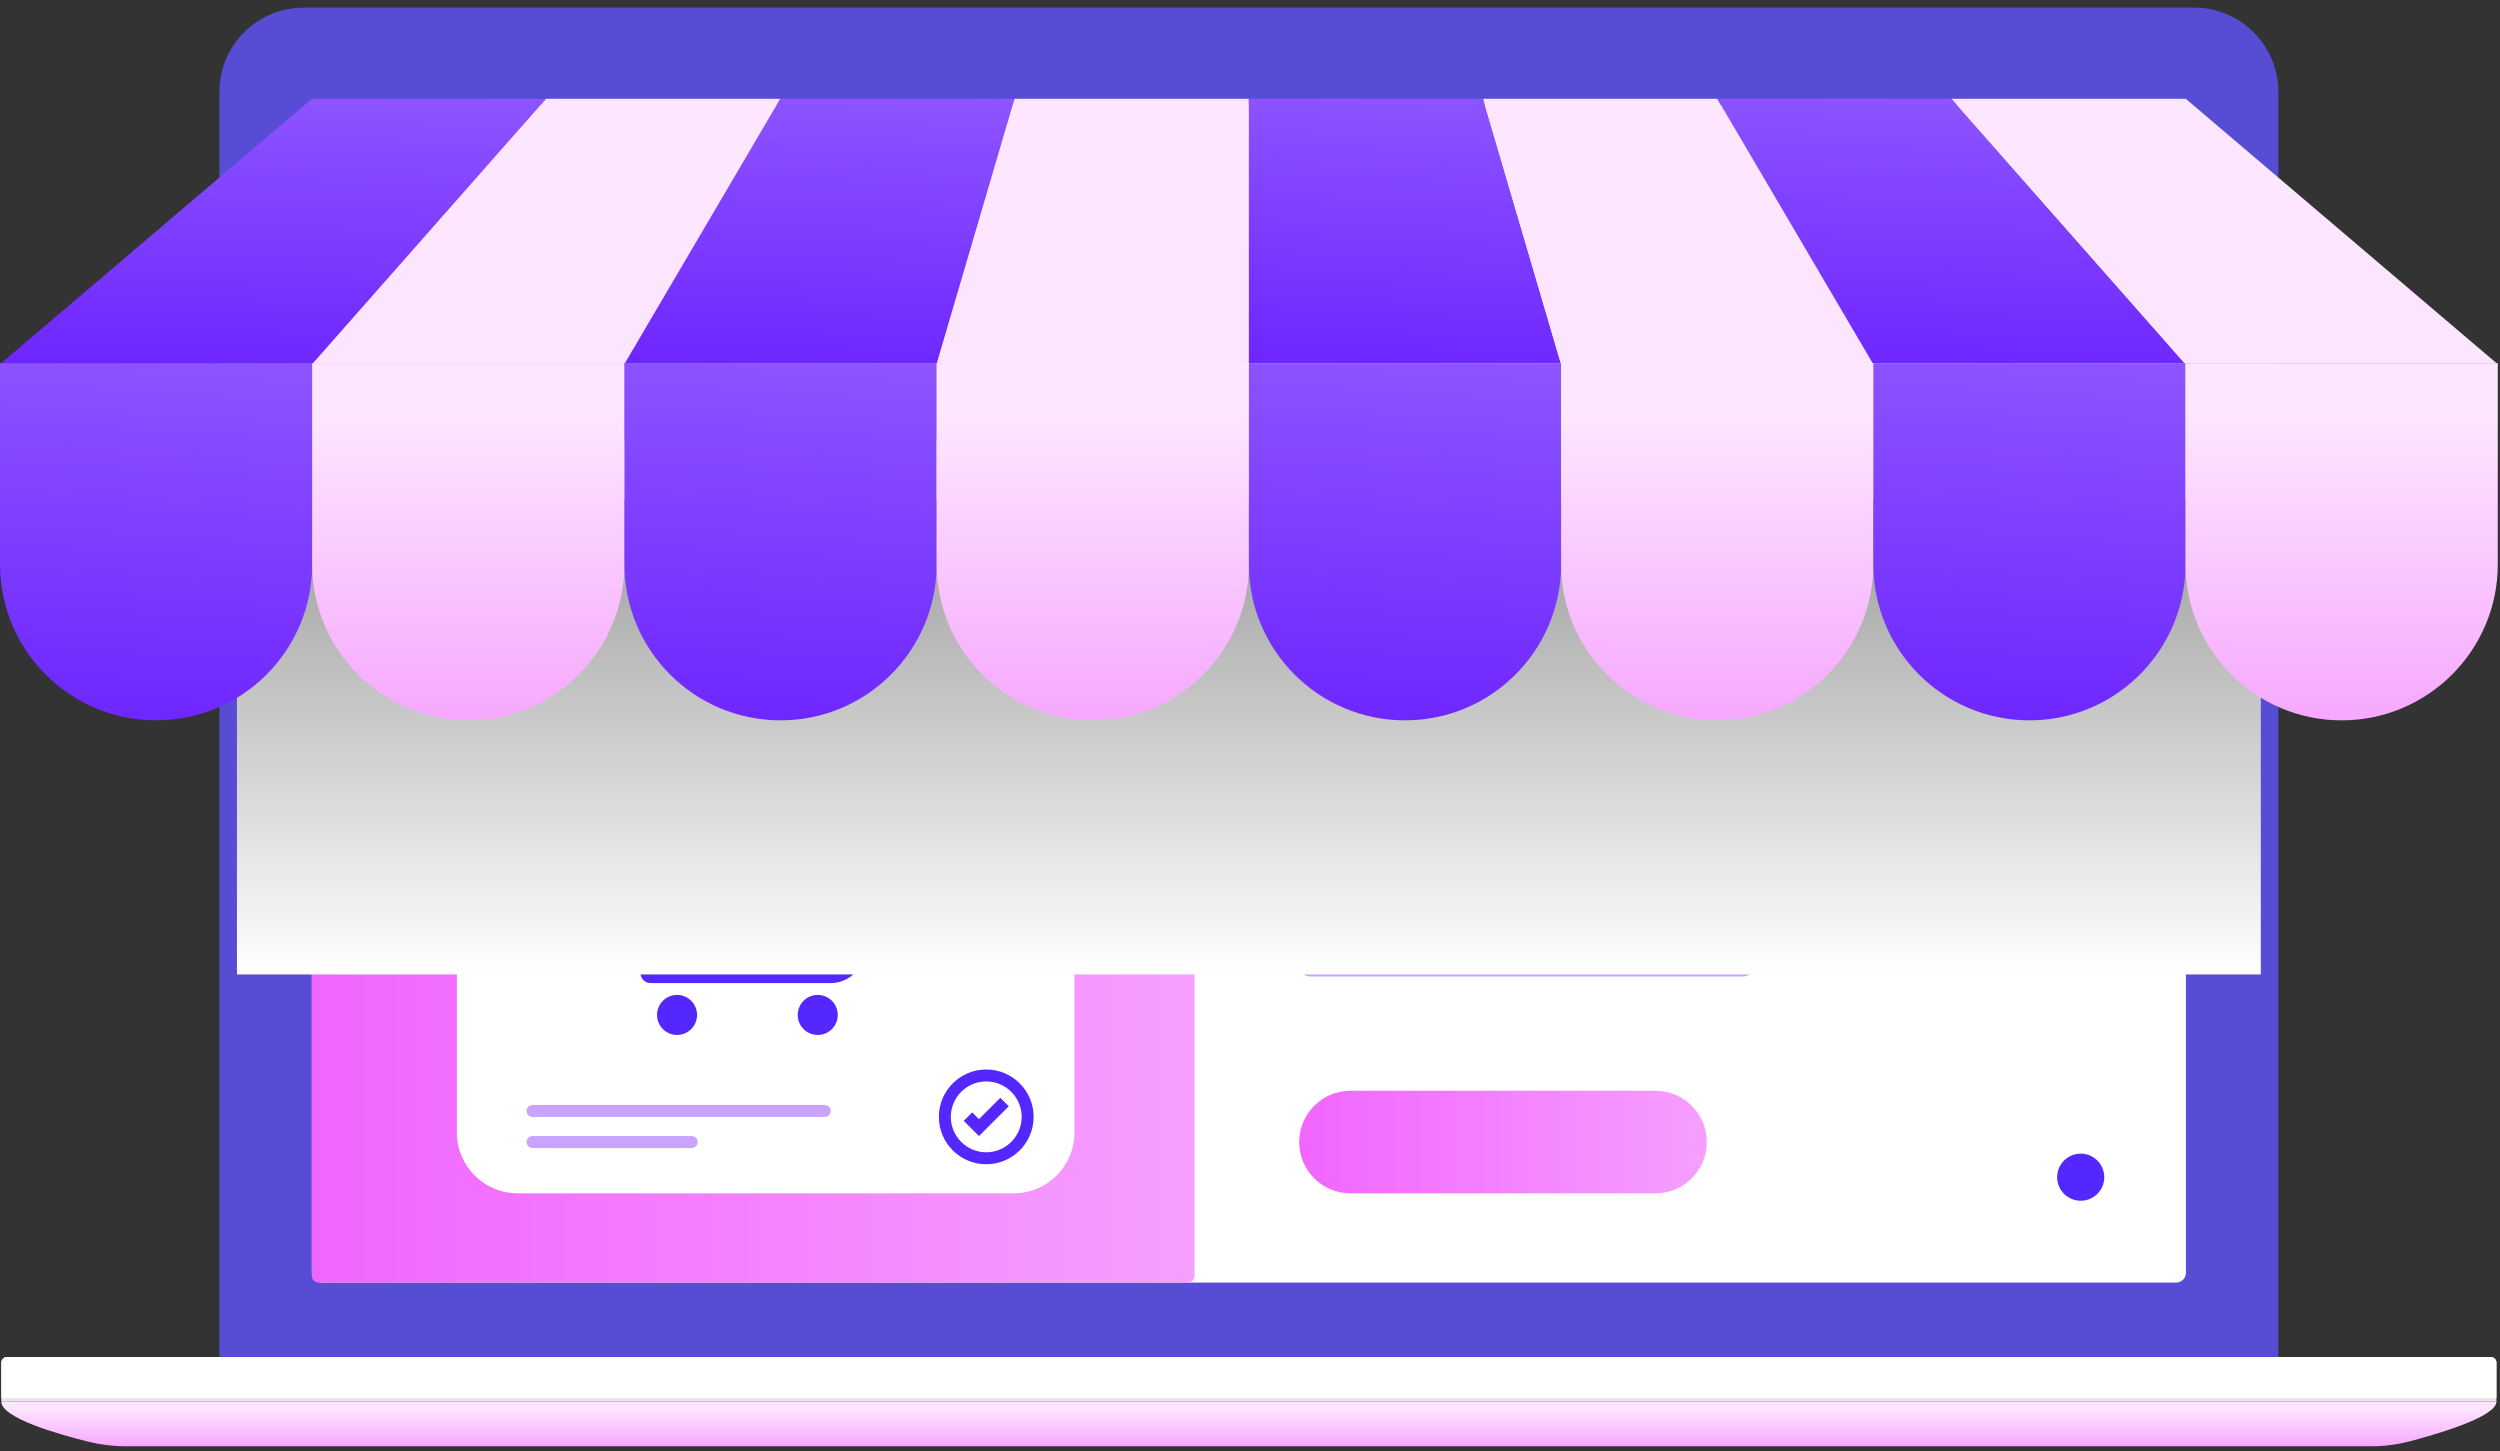 <svg width="298" height="173" viewBox="0 0 298 173" fill="none" xmlns="http://www.w3.org/2000/svg">
<rect x="0" y="0" width="298" height="173" fill="#333333" stroke="none"/>
<path d="M36.189 3H261.544C265.929 3 269.489 6.56 269.489 10.945V161.756H28.244V10.945C28.244 6.56 31.805 3 36.19 3H36.189Z" fill="#574DD5" stroke="#574DD5" stroke-width="4.18" stroke-miterlimit="10"/>
<path d="M38.343 12.534H259.39C260.035 12.534 260.56 13.059 260.56 13.705V151.716C260.56 152.362 260.035 152.887 259.39 152.887H38.343C37.697 152.887 37.172 152.362 37.172 151.716V13.705C37.172 13.059 37.697 12.534 38.343 12.534Z" fill="white"/>
<path d="M37.975 12.534H141.585C142.028 12.534 142.388 12.894 142.388 13.337V152.084C142.388 152.526 142.028 152.887 141.585 152.887H37.975C37.532 152.887 37.172 152.526 37.172 152.084V13.337C37.172 12.894 37.532 12.534 37.975 12.534Z" fill="url(#paint0_linear_1238_999)"/>
<path d="M0.823 161.756H296.911C297.278 161.756 297.575 162.054 297.575 162.421V167.077H0.158V162.421C0.158 162.053 0.457 161.756 0.823 161.756Z" fill="#E7E7E7"/>
<path d="M0.823 161.756H296.911C297.278 161.756 297.575 162.054 297.575 162.421V166.634H0.158V162.421C0.158 162.053 0.457 161.756 0.823 161.756Z" fill="white"/>
<path d="M282.568 172.398H15.019C13.496 172.398 11.986 172.216 10.508 171.847C6.831 170.932 0.158 169.004 0.158 167.077H297.575C297.575 168.828 291.019 170.809 287.323 171.786C285.77 172.197 284.175 172.399 282.568 172.399V172.398Z" fill="url(#paint1_linear_1238_999)"/>
<path d="M120.83 52.37H61.702C57.701 52.37 54.458 55.613 54.458 59.613V135C54.458 139 57.701 142.243 61.702 142.243H120.83C124.831 142.243 128.074 139 128.074 135V59.613C128.074 55.613 124.831 52.37 120.83 52.37Z" fill="white"/>
<path d="M103.043 112.595H75.204C74.647 112.595 74.162 112.209 74.04 111.664L71.029 98.276C70.953 97.938 71.028 97.583 71.235 97.303C71.442 97.025 71.76 96.85 72.106 96.825L109.783 94.073C110.197 94.044 110.598 94.23 110.84 94.568C111.082 94.905 111.131 95.344 110.97 95.727L104.142 111.867C103.955 112.307 103.523 112.595 103.043 112.595ZM76.159 110.209H102.253L108.012 96.594L73.661 99.103L76.159 110.209Z" fill="#5527FF"/>
<path d="M83.091 120.98C83.091 122.298 82.023 123.367 80.705 123.367C79.387 123.367 78.318 122.298 78.318 120.98C78.318 119.662 79.387 118.594 80.705 118.594C82.023 118.594 83.091 119.662 83.091 120.98Z" fill="#5527FF"/>
<path d="M99.861 120.98C99.861 122.298 98.793 123.367 97.474 123.367C96.156 123.367 95.088 122.298 95.088 120.98C95.088 119.662 96.156 118.594 97.474 118.594C98.793 118.594 99.861 119.662 99.861 120.98Z" fill="#5527FF"/>
<path d="M99.004 117.185H77.541C76.882 117.185 76.348 116.651 76.348 115.992C76.348 115.334 76.882 114.8 77.541 114.8H99.004C99.663 114.8 100.26 114.409 100.524 113.804L109.832 92.531C110.771 90.386 112.89 89 115.232 89H116.664C117.323 89 117.857 89.534 117.857 90.193C117.857 90.851 117.323 91.385 116.664 91.385H115.232C113.838 91.385 112.576 92.211 112.018 93.487L102.711 114.757C102.069 116.231 100.614 117.186 99.004 117.186V117.185Z" fill="#5527FF"/>
<path d="M117.56 138.78C114.445 138.78 111.911 136.246 111.911 133.131C111.911 130.016 114.445 127.482 117.56 127.482C120.675 127.482 123.209 130.016 123.209 133.131C123.209 136.246 120.675 138.78 117.56 138.78ZM117.56 128.909C115.232 128.909 113.338 130.803 113.338 133.131C113.338 135.459 115.232 137.353 117.56 137.353C119.888 137.353 121.782 135.459 121.782 133.131C121.782 130.803 119.888 128.909 117.56 128.909Z" fill="#5527FF"/>
<path d="M116.69 135.419L114.877 133.606L115.886 132.597L116.69 133.401L119.233 130.858L120.243 131.867L116.69 135.419Z" fill="#5527FF"/>
<path d="M98.303 133.138H63.477C63.083 133.138 62.763 132.819 62.763 132.425C62.763 132.031 63.083 131.711 63.477 131.711H98.303C98.697 131.711 99.017 132.031 99.017 132.425C99.017 132.819 98.697 133.138 98.303 133.138Z" fill="#C9A3FF"/>
<path d="M82.449 136.846H63.477C63.083 136.846 62.763 136.527 62.763 136.133C62.763 135.739 63.083 135.419 63.477 135.419H82.449C82.843 135.419 83.163 135.739 83.163 136.133C83.163 136.527 82.843 136.846 82.449 136.846Z" fill="#C9A3FF"/>
<path d="M197.339 142.246H160.98C157.603 142.246 154.866 139.509 154.866 136.132C154.866 132.756 157.603 130.019 160.98 130.019H197.339C200.715 130.019 203.452 132.756 203.452 136.132C203.452 139.509 200.715 142.246 197.339 142.246Z" fill="url(#paint2_linear_1238_999)"/>
<path d="M234.569 94.465H156.174C155.452 94.465 154.866 93.88 154.866 93.158C154.866 92.436 155.452 91.851 156.174 91.851H234.569C235.291 91.851 235.876 92.436 235.876 93.158C235.876 93.88 235.291 94.465 234.569 94.465Z" fill="#C9A3FF"/>
<path d="M222.393 86.868H156.88C155.768 86.868 154.866 85.966 154.866 84.855C154.866 83.743 155.768 82.841 156.88 82.841H222.393C223.505 82.841 224.407 83.743 224.407 84.855C224.407 85.966 223.505 86.868 222.393 86.868Z" fill="#5527FF"/>
<path d="M234.569 101.776H156.174C155.452 101.776 154.866 101.191 154.866 100.469C154.866 99.747 155.452 99.162 156.174 99.162H234.569C235.291 99.162 235.876 99.747 235.876 100.469C235.876 101.191 235.291 101.776 234.569 101.776Z" fill="#C9A3FF"/>
<path d="M234.569 109.086H156.174C155.452 109.086 154.866 108.501 154.866 107.779C154.866 107.057 155.452 106.472 156.174 106.472H234.569C235.291 106.472 235.876 107.057 235.876 107.779C235.876 108.501 235.291 109.086 234.569 109.086Z" fill="#C9A3FF"/>
<path d="M207.762 116.398H156.173C155.451 116.398 154.865 115.813 154.865 115.091C154.865 114.368 155.451 113.783 156.173 113.783H207.762C208.485 113.783 209.07 114.368 209.07 115.091C209.07 115.813 208.485 116.398 207.762 116.398Z" fill="#C9A3FF"/>
<path d="M250.829 120.07C250.829 121.622 249.572 122.878 248.021 122.878C246.47 122.878 245.213 121.621 245.213 120.07C245.213 118.52 246.47 117.262 248.021 117.262C249.572 117.262 250.829 118.52 250.829 120.07Z" fill="white"/>
<path d="M250.829 130.196C250.829 131.746 249.572 133.004 248.021 133.004C246.47 133.004 245.213 131.746 245.213 130.196C245.213 128.645 246.47 127.388 248.021 127.388C249.572 127.388 250.829 128.645 250.829 130.196Z" fill="white"/>
<path d="M250.829 140.322C250.829 141.872 249.572 143.13 248.021 143.13C246.47 143.13 245.213 141.872 245.213 140.322C245.213 138.771 246.47 137.514 248.021 137.514C249.572 137.514 250.829 138.771 250.829 140.322Z" fill="#5527FF"/>
<path style="mix-blend-mode:multiply" d="M269.489 59.496H28.244V116.154H269.489V59.496Z" fill="url(#paint3_linear_1238_999)"/>
<path d="M37.324 43.284H0.146L37.172 11.781H65.095L37.324 43.284Z" fill="url(#paint4_linear_1238_999)"/>
<path d="M74.503 43.284H37.325L65.095 11.781H93.017L74.503 43.284Z" fill="url(#paint5_linear_1238_999)"/>
<path d="M111.682 43.284H74.503L93.017 11.781H120.939L111.682 43.284Z" fill="url(#paint6_linear_1238_999)"/>
<path d="M148.861 43.284H111.682L120.938 11.781H148.861V43.284Z" fill="url(#paint7_linear_1238_999)"/>
<path d="M186.039 43.284H148.861V11.781H176.783L186.039 43.284Z" fill="url(#paint8_linear_1238_999)"/>
<path d="M223.218 43.284H186.039L176.783 11.781H204.704L223.218 43.284Z" fill="url(#paint9_linear_1238_999)"/>
<path d="M260.396 43.284H223.218L204.704 11.781H232.627L260.396 43.284Z" fill="url(#paint10_linear_1238_999)"/>
<path d="M297.576 43.284H260.397L232.627 11.781H260.549L297.576 43.284Z" fill="url(#paint11_linear_1238_999)"/>
<path d="M18.608 85.865C8.331 85.865 0 77.534 0 67.257V43.284H37.217V67.257C37.217 77.534 28.886 85.865 18.609 85.865H18.608Z" fill="url(#paint12_linear_1238_999)"/>
<path d="M55.825 85.865C45.548 85.865 37.217 77.534 37.217 67.258V43.285H74.434V67.258C74.434 77.534 66.103 85.865 55.826 85.865H55.825Z" fill="url(#paint13_linear_1238_999)"/>
<path d="M93.041 85.865C82.764 85.865 74.433 77.534 74.433 67.258V43.285H111.65V67.258C111.65 77.534 103.319 85.865 93.042 85.865H93.041Z" fill="url(#paint14_linear_1238_999)"/>
<path d="M130.258 85.866C119.982 85.866 111.65 77.535 111.65 67.258V43.285H148.868V67.258C148.868 77.535 140.536 85.866 130.259 85.866H130.258Z" fill="url(#paint15_linear_1238_999)"/>
<path d="M167.475 85.865C157.199 85.865 148.867 77.534 148.867 67.258V43.285H186.085V67.258C186.085 77.534 177.753 85.865 167.477 85.865H167.475Z" fill="url(#paint16_linear_1238_999)"/>
<path d="M186.083 43.285H223.301V67.258C223.301 77.528 214.962 85.866 204.693 85.866C194.422 85.866 186.085 77.527 186.085 67.258V43.285H186.083Z" fill="url(#paint17_linear_1238_999)"/>
<path d="M223.299 43.285H260.516V67.258C260.516 77.528 252.178 85.865 241.908 85.865C231.638 85.865 223.3 77.527 223.3 67.258V43.285H223.299Z" fill="url(#paint18_linear_1238_999)"/>
<path d="M260.517 43.285H297.734V67.258C297.734 77.528 289.395 85.866 279.126 85.866C268.855 85.866 260.518 77.527 260.518 67.258V43.285H260.517Z" fill="url(#paint19_linear_1238_999)"/>
<defs>
<linearGradient id="paint0_linear_1238_999" x1="37.172" y1="82.71" x2="142.388" y2="82.71" gradientUnits="userSpaceOnUse">
<stop stop-color="#F165FF"/>
<stop offset="1" stop-color="#F69FFF"/>
</linearGradient>
<linearGradient id="paint1_linear_1238_999" x1="148.867" y1="172.399" x2="148.867" y2="167.876" gradientUnits="userSpaceOnUse">
<stop stop-color="#F6A8FF"/>
<stop offset="1" stop-color="#FDE6FF"/>
</linearGradient>
<linearGradient id="paint2_linear_1238_999" x1="154.866" y1="136.132" x2="203.452" y2="136.132" gradientUnits="userSpaceOnUse">
<stop stop-color="#F165FF"/>
<stop offset="1" stop-color="#F69FFF"/>
</linearGradient>
<linearGradient id="paint3_linear_1238_999" x1="148.866" y1="116.154" x2="148.866" y2="59.496" gradientUnits="userSpaceOnUse">
<stop stop-color="white"/>
<stop offset="1" stop-color="#9B9B9B"/>
</linearGradient>
<linearGradient id="paint4_linear_1238_999" x1="34.768" y1="6.689" x2="33.757" y2="43.855" gradientUnits="userSpaceOnUse">
<stop stop-color="#915BFF"/>
<stop offset="1" stop-color="#6E26FF"/>
</linearGradient>
<linearGradient id="paint5_linear_1238_999" x1="65.171" y1="43.284" x2="65.171" y2="16.514" gradientUnits="userSpaceOnUse">
<stop stop-color="#FCE5FF"/>
<stop offset="1" stop-color="#FDE6FF"/>
</linearGradient>
<linearGradient id="paint6_linear_1238_999" x1="99.256" y1="6.689" x2="97.843" y2="43.829" gradientUnits="userSpaceOnUse">
<stop stop-color="#915BFF"/>
<stop offset="1" stop-color="#6E26FF"/>
</linearGradient>
<linearGradient id="paint7_linear_1238_999" x1="130.272" y1="43.284" x2="130.272" y2="16.514" gradientUnits="userSpaceOnUse">
<stop stop-color="#FCE5FF"/>
<stop offset="1" stop-color="#FDE6FF"/>
</linearGradient>
<linearGradient id="paint8_linear_1238_999" x1="168.679" y1="6.689" x2="166.915" y2="43.799" gradientUnits="userSpaceOnUse">
<stop stop-color="#915BFF"/>
<stop offset="1" stop-color="#6E26FF"/>
</linearGradient>
<linearGradient id="paint9_linear_1238_999" x1="200" y1="43.284" x2="200" y2="16.514" gradientUnits="userSpaceOnUse">
<stop stop-color="#FCE5FF"/>
<stop offset="1" stop-color="#FDE6FF"/>
</linearGradient>
<linearGradient id="paint10_linear_1238_999" x1="234.392" y1="6.689" x2="233.213" y2="43.845" gradientUnits="userSpaceOnUse">
<stop stop-color="#915BFF"/>
<stop offset="1" stop-color="#6E26FF"/>
</linearGradient>
<linearGradient id="paint11_linear_1238_999" x1="265.101" y1="43.284" x2="265.101" y2="16.514" gradientUnits="userSpaceOnUse">
<stop stop-color="#FCE5FF"/>
<stop offset="1" stop-color="#FDE6FF"/>
</linearGradient>
<linearGradient id="paint12_linear_1238_999" x1="19.839" y1="36.401" x2="16.626" y2="86.467" gradientUnits="userSpaceOnUse">
<stop stop-color="#915BFF"/>
<stop offset="1" stop-color="#6E26FF"/>
</linearGradient>
<linearGradient id="paint13_linear_1238_999" x1="55.826" y1="85.865" x2="55.826" y2="49.681" gradientUnits="userSpaceOnUse">
<stop stop-color="#F6A8FF"/>
<stop offset="1" stop-color="#FDE6FF"/>
</linearGradient>
<linearGradient id="paint14_linear_1238_999" x1="94.272" y1="36.401" x2="91.059" y2="86.467" gradientUnits="userSpaceOnUse">
<stop stop-color="#915BFF"/>
<stop offset="1" stop-color="#6E26FF"/>
</linearGradient>
<linearGradient id="paint15_linear_1238_999" x1="130.259" y1="85.866" x2="130.259" y2="49.682" gradientUnits="userSpaceOnUse">
<stop stop-color="#F6A8FF"/>
<stop offset="1" stop-color="#FDE6FF"/>
</linearGradient>
<linearGradient id="paint16_linear_1238_999" x1="168.706" y1="36.401" x2="165.494" y2="86.467" gradientUnits="userSpaceOnUse">
<stop stop-color="#915BFF"/>
<stop offset="1" stop-color="#6E26FF"/>
</linearGradient>
<linearGradient id="paint17_linear_1238_999" x1="204.692" y1="85.866" x2="204.692" y2="49.682" gradientUnits="userSpaceOnUse">
<stop stop-color="#F6A8FF"/>
<stop offset="1" stop-color="#FDE6FF"/>
</linearGradient>
<linearGradient id="paint18_linear_1238_999" x1="243.138" y1="36.401" x2="239.926" y2="86.467" gradientUnits="userSpaceOnUse">
<stop stop-color="#915BFF"/>
<stop offset="1" stop-color="#6E26FF"/>
</linearGradient>
<linearGradient id="paint19_linear_1238_999" x1="279.125" y1="85.866" x2="279.125" y2="49.682" gradientUnits="userSpaceOnUse">
<stop stop-color="#F6A8FF"/>
<stop offset="1" stop-color="#FDE6FF"/>
</linearGradient>
</defs>
</svg>
